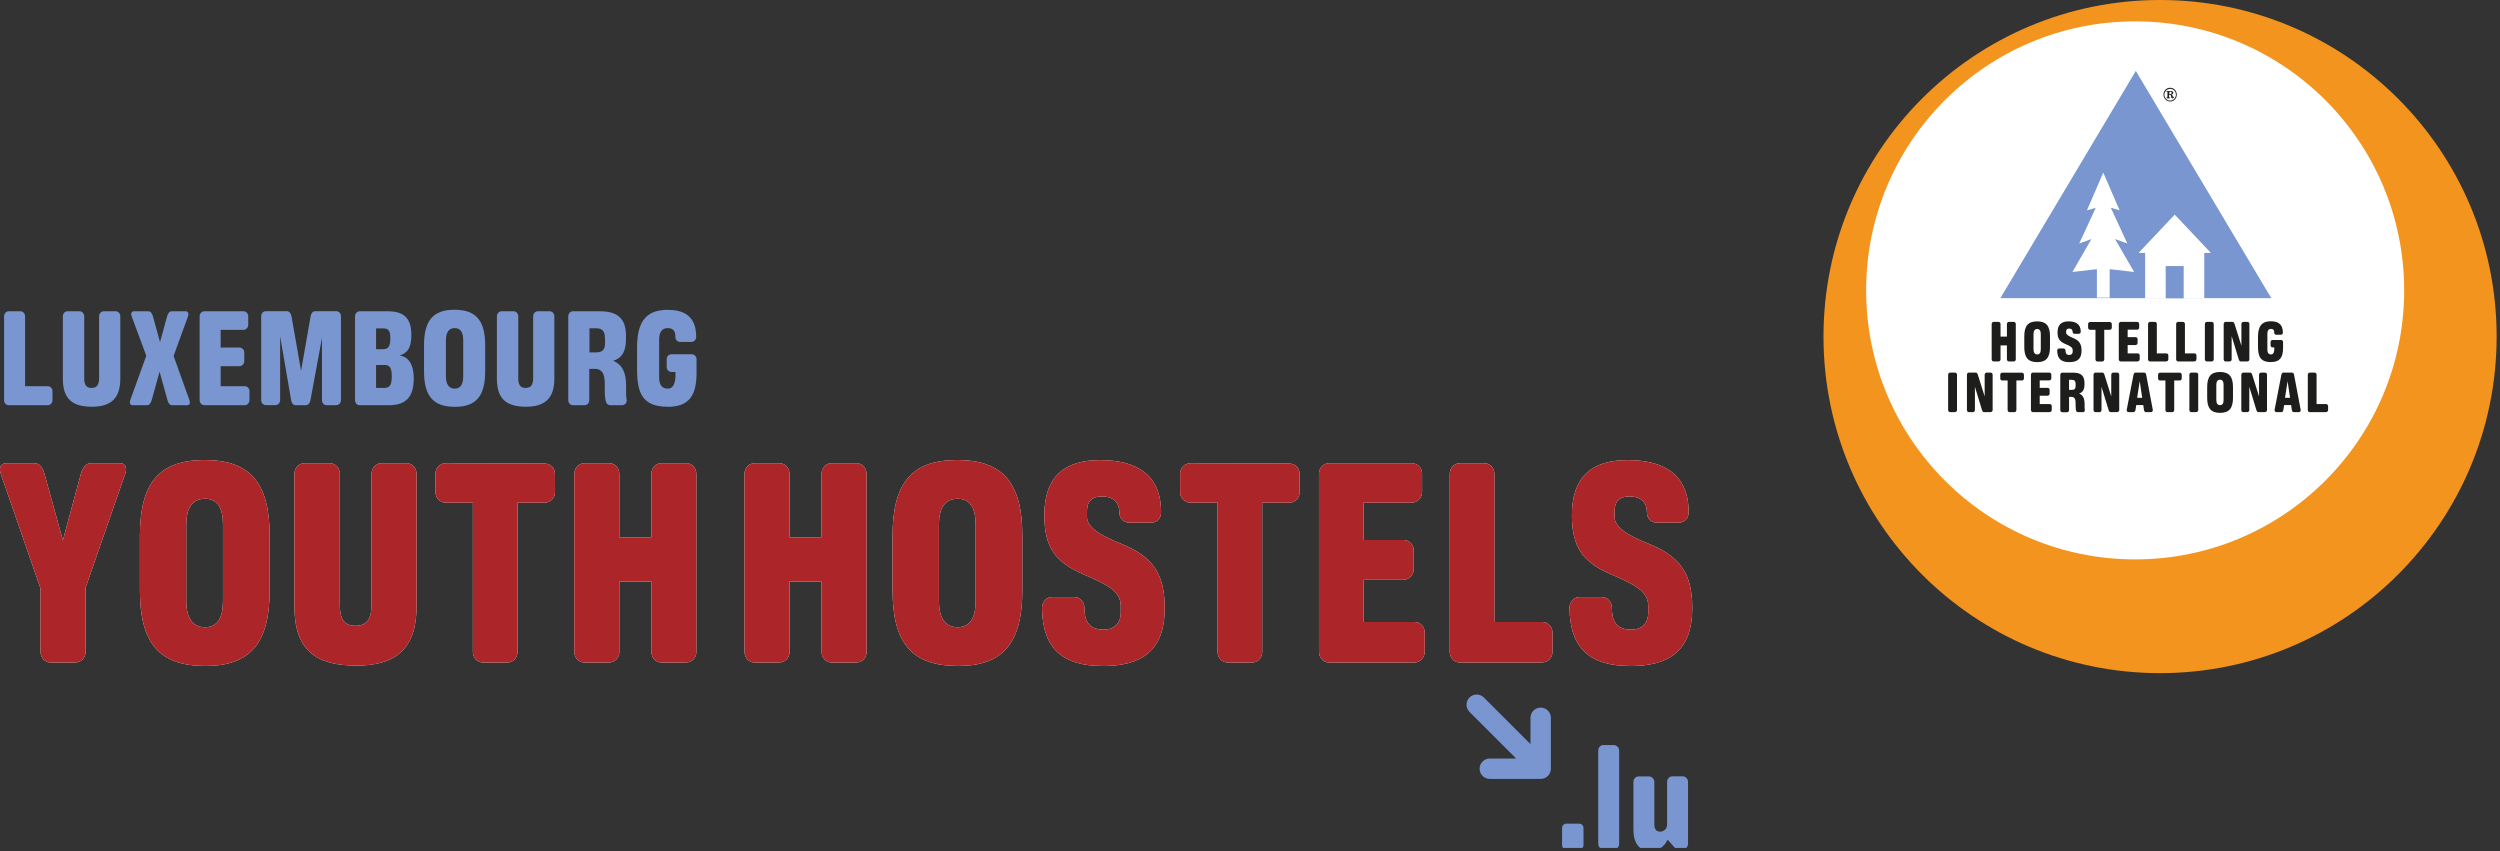 <?xml version="1.0" encoding="UTF-8"?>
<svg xmlns="http://www.w3.org/2000/svg" width="282" height="96" viewBox="0 0 282 96" fill="none">
  <rect x="0" y="0" width="282" height="96" fill="#333333" stroke="none"/>
  <g clip-path="url(#clip0_24_104)">
    <path d="M281.62 37.96C281.62 58.93 264.62 75.93 243.65 75.93C222.68 75.93 205.69 58.93 205.69 37.96C205.69 16.99 222.69 0 243.65 0C264.61 0 281.62 17 281.62 37.96Z" fill="#F3941E"></path>
    <path d="M271.19 32.75C271.19 49.51 257.61 63.1 240.84 63.1C224.07 63.1 210.5 49.51 210.5 32.75C210.5 15.99 224.08 2.41 240.84 2.41C257.6 2.41 271.19 15.99 271.19 32.75Z" fill="white"></path>
    <path d="M225.64 33.63L240.92 8L256.2 33.63H225.64Z" fill="#7996D0"></path>
    <path d="M227.15 40.77H226.6C226.47 40.77 226.38 40.66 226.38 40.53V38.96H225.66V40.54C225.66 40.67 225.56 40.77 225.43 40.77H224.88C224.75 40.77 224.66 40.66 224.66 40.53V36.55C224.66 36.42 224.76 36.31 224.88 36.31H225.44C225.57 36.31 225.66 36.42 225.66 36.55V37.97H226.38V36.55C226.38 36.42 226.48 36.31 226.6 36.31H227.16C227.29 36.31 227.38 36.42 227.38 36.55V40.54C227.38 40.67 227.28 40.77 227.15 40.77Z" fill="white"></path>
    <path d="M229.8 40.85C228.76 40.85 228.34 40.32 228.34 39.15V37.94C228.34 36.77 228.76 36.25 229.79 36.25C230.82 36.25 231.24 36.78 231.24 37.94V39.15C231.24 40.32 230.82 40.85 229.8 40.85ZM230.2 37.69C230.2 37.32 230.08 37.11 229.8 37.11C229.52 37.11 229.38 37.32 229.38 37.69V39.39C229.38 39.76 229.51 39.98 229.8 39.98C230.09 39.98 230.2 39.76 230.2 39.39V37.69Z" fill="white"></path>
    <path d="M233.4 40.85C232.54 40.85 232.06 40.49 232.05 39.55C232.05 39.42 232.15 39.31 232.27 39.31H232.77C232.9 39.31 232.99 39.42 232.99 39.55C232.99 39.82 233.07 40.04 233.42 40.04C233.66 40.04 233.8 39.9 233.8 39.65V39.5C233.8 39.17 233.49 39.02 232.96 38.8C232.33 38.53 232.09 38.2 232.09 37.48C232.09 36.61 232.55 36.25 233.34 36.25C234.13 36.25 234.71 36.55 234.71 37.42C234.71 37.56 234.61 37.65 234.49 37.65H234.01C233.88 37.65 233.79 37.56 233.79 37.42C233.79 37.22 233.68 37.06 233.4 37.06C233.18 37.06 233.06 37.16 233.06 37.39V37.51C233.06 37.73 233.32 37.91 233.79 38.1C234.49 38.38 234.8 38.74 234.8 39.55C234.8 40.53 234.27 40.85 233.41 40.85H233.4Z" fill="white"></path>
    <path d="M237.96 37.2H237.36V40.54C237.36 40.67 237.26 40.78 237.14 40.78H236.59C236.46 40.78 236.37 40.67 236.37 40.54V37.2H235.77C235.64 37.2 235.54 37.1 235.54 36.97V36.55C235.54 36.42 235.64 36.32 235.77 36.32H237.98C238.11 36.32 238.21 36.42 238.21 36.56V36.97C238.21 37.1 238.11 37.2 237.98 37.2H237.96Z" fill="white"></path>
    <path d="M241.13 40.77H239.22C239.09 40.77 239 40.66 239 40.53V36.55C239 36.42 239.1 36.31 239.22 36.31H241.07C241.2 36.31 241.3 36.41 241.3 36.54V36.95C241.3 37.08 241.2 37.19 241.07 37.19H240V38.03H240.89C241.02 38.03 241.12 38.13 241.12 38.26V38.68C241.12 38.81 241.02 38.92 240.89 38.92H240V39.86H241.13C241.26 39.86 241.36 39.96 241.36 40.09V40.52C241.36 40.65 241.26 40.76 241.13 40.76V40.77Z" fill="white"></path>
    <path d="M244.36 40.77H242.52C242.39 40.77 242.3 40.66 242.3 40.53V36.55C242.3 36.42 242.4 36.31 242.52 36.31H243.07C243.2 36.31 243.29 36.42 243.29 36.55V39.86H244.36C244.49 39.86 244.59 39.96 244.59 40.09V40.53C244.59 40.66 244.49 40.76 244.36 40.76V40.77Z" fill="white"></path>
    <path d="M247.53 40.77H245.69C245.56 40.77 245.47 40.66 245.47 40.53V36.55C245.47 36.42 245.57 36.31 245.69 36.31H246.24C246.37 36.31 246.46 36.42 246.46 36.55V39.86H247.53C247.66 39.86 247.76 39.96 247.76 40.09V40.53C247.76 40.66 247.66 40.76 247.53 40.76V40.77Z" fill="white"></path>
    <path d="M249.48 40.77H248.93C248.8 40.77 248.71 40.66 248.71 40.53V36.55C248.71 36.42 248.81 36.31 248.93 36.31H249.49C249.62 36.31 249.71 36.42 249.71 36.55V40.54C249.71 40.67 249.61 40.77 249.48 40.77Z" fill="white"></path>
    <path d="M253.51 40.77H252.76C252.63 40.77 252.57 40.65 252.53 40.53L251.73 37.91V40.54C251.73 40.67 251.63 40.77 251.5 40.77H251.05C250.92 40.77 250.83 40.66 250.83 40.53V36.55C250.83 36.42 250.93 36.31 251.05 36.31H251.83C251.96 36.31 252.02 36.43 252.06 36.55L252.83 39V36.55C252.83 36.42 252.93 36.31 253.05 36.31H253.51C253.64 36.31 253.73 36.42 253.73 36.55V40.54C253.73 40.67 253.63 40.77 253.5 40.77H253.51Z" fill="white"></path>
    <path d="M256.15 40.84C254.93 40.84 254.7 40.17 254.7 39.04V38.03C254.7 36.94 255.01 36.24 256.15 36.24C256.88 36.24 257.51 36.5 257.51 37.52C257.51 37.65 257.41 37.76 257.29 37.76H256.75C256.62 37.76 256.53 37.65 256.53 37.52C256.53 37.48 256.57 37.1 256.17 37.1C255.89 37.1 255.76 37.29 255.76 37.65V39.45C255.76 39.79 255.89 39.98 256.18 39.98C256.6 39.98 256.54 39.26 256.54 39.26V39.19H256.35C256.22 39.19 256.12 39.08 256.12 38.95V38.58C256.12 38.45 256.22 38.35 256.35 38.35H257.31C257.44 38.35 257.53 38.46 257.53 38.59V39.23C257.53 40.25 257.22 40.84 256.16 40.84H256.15Z" fill="white"></path>
    <path d="M220.52 46.49H219.97C219.84 46.49 219.75 46.38 219.75 46.25V42.27C219.75 42.14 219.85 42.03 219.97 42.03H220.53C220.66 42.03 220.75 42.14 220.75 42.27V46.25C220.75 46.38 220.65 46.48 220.52 46.48V46.49Z" fill="white"></path>
    <path d="M224.55 46.49H223.8C223.67 46.49 223.61 46.37 223.57 46.25L222.77 43.63V46.26C222.77 46.39 222.67 46.49 222.54 46.49H222.09C221.96 46.49 221.87 46.38 221.87 46.25V42.27C221.87 42.14 221.97 42.03 222.09 42.03H222.87C223 42.03 223.06 42.15 223.1 42.27L223.87 44.72V42.27C223.87 42.14 223.97 42.03 224.09 42.03H224.55C224.68 42.03 224.77 42.14 224.77 42.27V46.25C224.77 46.38 224.67 46.48 224.54 46.48L224.55 46.49Z" fill="white"></path>
    <path d="M228.05 42.92H227.45V46.25C227.45 46.38 227.35 46.49 227.23 46.49H226.68C226.55 46.49 226.46 46.38 226.46 46.25V42.92H225.86C225.73 42.92 225.63 42.82 225.63 42.69V42.27C225.63 42.14 225.73 42.04 225.86 42.04H228.07C228.2 42.04 228.3 42.14 228.3 42.28V42.69C228.3 42.82 228.2 42.92 228.07 42.92H228.05Z" fill="white"></path>
    <path d="M231.22 46.49H229.31C229.18 46.49 229.09 46.38 229.09 46.25V42.27C229.09 42.14 229.19 42.03 229.31 42.03H231.16C231.29 42.03 231.39 42.13 231.39 42.26V42.67C231.39 42.8 231.29 42.91 231.16 42.91H230.08V43.75H230.97C231.1 43.75 231.2 43.85 231.2 43.98V44.4C231.2 44.53 231.1 44.64 230.97 44.64H230.08V45.58H231.21C231.34 45.58 231.44 45.68 231.44 45.81V46.24C231.44 46.37 231.34 46.48 231.21 46.48L231.22 46.49Z" fill="white"></path>
    <path d="M234.94 46.49H234.39C234.26 46.49 234.18 46.38 234.17 46.25C234.17 46.25 234.13 46.11 234.13 45.86V45.47C234.13 44.99 233.99 44.77 233.67 44.77H233.39V46.26C233.39 46.39 233.29 46.5 233.17 46.5H232.62C232.49 46.5 232.4 46.39 232.4 46.26V42.28C232.4 42.15 232.5 42.04 232.62 42.04H233.9C234.74 42.04 235.13 42.4 235.13 43.19V43.37C235.13 43.89 234.97 44.26 234.52 44.39C234.98 44.56 235.14 45.01 235.14 45.53V45.89C235.14 46.1 235.17 46.26 235.17 46.26C235.18 46.39 235.07 46.5 234.95 46.5L234.94 46.49ZM234.13 43.32C234.13 42.99 234.01 42.84 233.71 42.84H233.39V43.98H233.69C234.01 43.98 234.13 43.86 234.13 43.52V43.32Z" fill="white"></path>
    <path d="M238.83 46.49H238.08C237.95 46.49 237.89 46.37 237.85 46.25L237.05 43.63V46.26C237.05 46.39 236.95 46.49 236.82 46.49H236.37C236.24 46.49 236.15 46.38 236.15 46.25V42.27C236.15 42.14 236.25 42.03 236.37 42.03H237.15C237.28 42.03 237.34 42.15 237.38 42.27L238.15 44.72V42.27C238.15 42.14 238.25 42.03 238.37 42.03H238.83C238.96 42.03 239.05 42.14 239.05 42.27V46.25C239.05 46.38 238.95 46.48 238.82 46.48L238.83 46.49Z" fill="white"></path>
    <path d="M242.61 46.49H242.07C241.94 46.49 241.86 46.38 241.84 46.25L241.76 45.69H240.97L240.88 46.25C240.86 46.38 240.78 46.49 240.66 46.49H240.12C239.99 46.49 239.87 46.38 239.89 46.25L240.66 42.27C240.68 42.14 240.76 42.03 240.88 42.03H241.86C241.99 42.03 242.07 42.14 242.09 42.27L242.84 46.25C242.86 46.38 242.74 46.49 242.62 46.49H242.61ZM241.36 42.99L241.07 44.87H241.64L241.36 42.99Z" fill="white"></path>
    <path d="M245.85 42.92H245.25V46.25C245.25 46.38 245.15 46.49 245.03 46.49H244.48C244.35 46.49 244.26 46.38 244.26 46.25V42.92H243.66C243.53 42.92 243.43 42.82 243.43 42.69V42.27C243.43 42.14 243.53 42.04 243.66 42.04H245.87C246 42.04 246.1 42.14 246.1 42.28V42.69C246.1 42.82 246 42.92 245.87 42.92H245.85Z" fill="white"></path>
    <path d="M247.73 46.49H247.18C247.05 46.49 246.96 46.38 246.96 46.25V42.27C246.96 42.14 247.06 42.03 247.18 42.03H247.74C247.87 42.03 247.96 42.14 247.96 42.27V46.25C247.96 46.38 247.86 46.48 247.73 46.48V46.49Z" fill="white"></path>
    <path d="M250.43 46.57C249.39 46.57 248.97 46.04 248.97 44.87V43.66C248.97 42.49 249.39 41.96 250.42 41.96C251.45 41.96 251.88 42.49 251.88 43.66V44.87C251.88 46.04 251.46 46.57 250.44 46.57H250.43ZM250.82 43.41C250.82 43.04 250.7 42.83 250.42 42.83C250.14 42.83 250 43.04 250 43.41V45.11C250 45.48 250.13 45.7 250.42 45.7C250.71 45.7 250.82 45.48 250.82 45.11V43.41Z" fill="white"></path>
    <path d="M255.5 46.49H254.75C254.62 46.49 254.56 46.37 254.52 46.25L253.72 43.63V46.26C253.72 46.39 253.62 46.49 253.49 46.49H253.04C252.91 46.49 252.82 46.38 252.82 46.25V42.27C252.82 42.14 252.92 42.03 253.04 42.03H253.82C253.95 42.03 254.01 42.15 254.05 42.27L254.82 44.72V42.27C254.82 42.14 254.92 42.03 255.04 42.03H255.5C255.63 42.03 255.72 42.14 255.72 42.27V46.25C255.72 46.38 255.62 46.48 255.49 46.48L255.5 46.49Z" fill="white"></path>
    <path d="M259.29 46.49H258.75C258.62 46.49 258.54 46.38 258.52 46.25L258.44 45.69H257.65L257.56 46.25C257.54 46.38 257.46 46.49 257.34 46.49H256.8C256.67 46.49 256.55 46.38 256.57 46.25L257.34 42.27C257.36 42.14 257.44 42.03 257.56 42.03H258.54C258.67 42.03 258.75 42.14 258.77 42.27L259.52 46.25C259.54 46.38 259.42 46.49 259.3 46.49H259.29ZM258.04 42.99L257.75 44.87H258.32L258.04 42.99Z" fill="white"></path>
    <path d="M262.38 46.49H260.54C260.41 46.49 260.32 46.38 260.32 46.25V42.27C260.32 42.14 260.42 42.03 260.54 42.03H261.09C261.22 42.03 261.31 42.14 261.31 42.27V45.58H262.38C262.51 45.58 262.61 45.68 262.61 45.81V46.25C262.61 46.38 262.51 46.48 262.38 46.48V46.49Z" fill="white"></path>
    <path d="M227.15 40.77H226.6C226.47 40.77 226.38 40.66 226.38 40.53V38.96H225.66V40.54C225.66 40.67 225.56 40.77 225.43 40.77H224.88C224.75 40.77 224.66 40.66 224.66 40.53V36.55C224.66 36.42 224.76 36.31 224.88 36.31H225.44C225.57 36.31 225.66 36.42 225.66 36.55V37.97H226.38V36.55C226.38 36.42 226.48 36.31 226.6 36.31H227.16C227.29 36.31 227.38 36.42 227.38 36.55V40.54C227.38 40.67 227.28 40.77 227.15 40.77Z" fill="#1D1D1B"></path>
    <path d="M229.8 40.85C228.76 40.85 228.34 40.32 228.34 39.15V37.94C228.34 36.77 228.76 36.25 229.79 36.25C230.82 36.25 231.24 36.78 231.24 37.94V39.15C231.24 40.32 230.82 40.85 229.8 40.85ZM230.2 37.69C230.2 37.32 230.08 37.11 229.8 37.11C229.52 37.11 229.38 37.32 229.38 37.69V39.39C229.38 39.76 229.51 39.98 229.8 39.98C230.09 39.98 230.2 39.76 230.2 39.39V37.69Z" fill="#1D1D1B"></path>
    <path d="M233.4 40.85C232.54 40.85 232.06 40.49 232.05 39.55C232.05 39.42 232.15 39.31 232.27 39.31H232.77C232.9 39.31 232.99 39.42 232.99 39.55C232.99 39.82 233.07 40.04 233.42 40.04C233.66 40.04 233.8 39.9 233.8 39.65V39.5C233.8 39.17 233.49 39.02 232.96 38.8C232.33 38.53 232.09 38.2 232.09 37.48C232.09 36.61 232.55 36.25 233.34 36.25C234.13 36.25 234.71 36.55 234.71 37.42C234.71 37.56 234.61 37.65 234.49 37.65H234.01C233.88 37.65 233.79 37.56 233.79 37.42C233.79 37.22 233.68 37.06 233.4 37.06C233.18 37.06 233.06 37.16 233.06 37.39V37.51C233.06 37.73 233.32 37.91 233.79 38.1C234.49 38.38 234.8 38.74 234.8 39.55C234.8 40.53 234.27 40.85 233.41 40.85H233.4Z" fill="#1D1D1B"></path>
    <path d="M237.96 37.2H237.36V40.54C237.36 40.67 237.26 40.78 237.14 40.78H236.59C236.46 40.78 236.37 40.67 236.37 40.54V37.2H235.77C235.64 37.2 235.54 37.1 235.54 36.97V36.55C235.54 36.42 235.64 36.32 235.77 36.32H237.98C238.11 36.32 238.21 36.42 238.21 36.56V36.97C238.21 37.1 238.11 37.2 237.98 37.2H237.96Z" fill="#1D1D1B"></path>
    <path d="M241.13 40.77H239.22C239.09 40.77 239 40.66 239 40.53V36.55C239 36.42 239.1 36.31 239.22 36.31H241.07C241.2 36.31 241.3 36.41 241.3 36.54V36.95C241.3 37.08 241.2 37.19 241.07 37.19H240V38.03H240.89C241.02 38.03 241.12 38.13 241.12 38.26V38.68C241.12 38.81 241.02 38.92 240.89 38.92H240V39.86H241.13C241.26 39.86 241.36 39.96 241.36 40.09V40.52C241.36 40.65 241.26 40.76 241.13 40.76V40.77Z" fill="#1D1D1B"></path>
    <path d="M244.36 40.77H242.52C242.39 40.77 242.3 40.66 242.3 40.53V36.55C242.3 36.42 242.4 36.31 242.52 36.31H243.07C243.2 36.31 243.29 36.42 243.29 36.55V39.86H244.36C244.49 39.86 244.59 39.96 244.59 40.09V40.53C244.59 40.66 244.49 40.76 244.36 40.76V40.77Z" fill="#1D1D1B"></path>
    <path d="M247.53 40.77H245.69C245.56 40.77 245.47 40.66 245.47 40.53V36.55C245.47 36.42 245.57 36.31 245.69 36.31H246.24C246.37 36.31 246.46 36.42 246.46 36.55V39.86H247.53C247.66 39.86 247.76 39.96 247.76 40.09V40.53C247.76 40.66 247.66 40.76 247.53 40.76V40.77Z" fill="#1D1D1B"></path>
    <path d="M249.48 40.77H248.93C248.8 40.77 248.71 40.66 248.71 40.53V36.55C248.71 36.42 248.81 36.31 248.93 36.31H249.49C249.62 36.31 249.71 36.42 249.71 36.55V40.54C249.71 40.67 249.61 40.77 249.48 40.77Z" fill="#1D1D1B"></path>
    <path d="M253.51 40.77H252.76C252.63 40.77 252.57 40.65 252.53 40.53L251.73 37.91V40.54C251.73 40.67 251.63 40.77 251.5 40.77H251.05C250.92 40.77 250.83 40.66 250.83 40.53V36.55C250.83 36.42 250.93 36.31 251.05 36.31H251.83C251.96 36.31 252.02 36.43 252.06 36.55L252.83 39V36.55C252.83 36.42 252.93 36.31 253.05 36.31H253.51C253.64 36.31 253.73 36.42 253.73 36.55V40.54C253.73 40.67 253.63 40.77 253.5 40.77H253.51Z" fill="#1D1D1B"></path>
    <path d="M256.15 40.84C254.93 40.84 254.7 40.17 254.7 39.04V38.03C254.7 36.94 255.01 36.24 256.15 36.24C256.88 36.24 257.51 36.5 257.51 37.52C257.51 37.65 257.41 37.76 257.29 37.76H256.75C256.62 37.76 256.53 37.65 256.53 37.52C256.53 37.48 256.57 37.1 256.17 37.1C255.89 37.1 255.76 37.29 255.76 37.65V39.45C255.76 39.79 255.89 39.98 256.18 39.98C256.6 39.98 256.54 39.26 256.54 39.26V39.19H256.35C256.22 39.19 256.12 39.08 256.12 38.95V38.58C256.12 38.45 256.22 38.35 256.35 38.35H257.31C257.44 38.35 257.53 38.46 257.53 38.59V39.23C257.53 40.25 257.22 40.84 256.16 40.84H256.15Z" fill="#1D1D1B"></path>
    <path d="M220.52 46.49H219.97C219.84 46.49 219.75 46.38 219.75 46.25V42.27C219.75 42.14 219.85 42.03 219.97 42.03H220.53C220.66 42.03 220.75 42.14 220.75 42.27V46.25C220.75 46.38 220.65 46.48 220.52 46.48V46.49Z" fill="#1D1D1B"></path>
    <path d="M224.55 46.49H223.8C223.67 46.49 223.61 46.37 223.57 46.25L222.77 43.63V46.26C222.77 46.39 222.67 46.49 222.54 46.49H222.09C221.96 46.49 221.87 46.38 221.87 46.25V42.27C221.87 42.14 221.97 42.03 222.09 42.03H222.87C223 42.03 223.06 42.15 223.1 42.27L223.87 44.72V42.27C223.87 42.14 223.97 42.03 224.09 42.03H224.55C224.68 42.03 224.77 42.14 224.77 42.27V46.25C224.77 46.38 224.67 46.48 224.54 46.48L224.55 46.49Z" fill="#1D1D1B"></path>
    <path d="M228.05 42.92H227.45V46.25C227.45 46.38 227.35 46.49 227.23 46.49H226.68C226.55 46.49 226.46 46.38 226.46 46.25V42.92H225.86C225.73 42.92 225.63 42.82 225.63 42.69V42.27C225.63 42.14 225.73 42.04 225.86 42.04H228.07C228.2 42.04 228.3 42.14 228.3 42.28V42.69C228.3 42.82 228.2 42.92 228.07 42.92H228.05Z" fill="#1D1D1B"></path>
    <path d="M231.22 46.49H229.31C229.18 46.49 229.09 46.38 229.09 46.25V42.27C229.09 42.14 229.19 42.03 229.31 42.03H231.16C231.29 42.03 231.39 42.13 231.39 42.26V42.67C231.39 42.8 231.29 42.91 231.16 42.91H230.08V43.75H230.97C231.1 43.75 231.2 43.85 231.2 43.98V44.4C231.2 44.53 231.1 44.64 230.97 44.64H230.08V45.58H231.21C231.34 45.58 231.44 45.68 231.44 45.81V46.24C231.44 46.37 231.34 46.48 231.21 46.48L231.22 46.49Z" fill="#1D1D1B"></path>
    <path d="M234.94 46.49H234.39C234.26 46.49 234.18 46.38 234.17 46.25C234.17 46.25 234.13 46.11 234.13 45.86V45.47C234.13 44.99 233.99 44.77 233.67 44.77H233.39V46.26C233.39 46.39 233.29 46.5 233.17 46.5H232.62C232.49 46.5 232.4 46.39 232.4 46.26V42.28C232.4 42.15 232.5 42.04 232.62 42.04H233.9C234.74 42.04 235.13 42.4 235.13 43.19V43.37C235.13 43.89 234.97 44.26 234.52 44.39C234.98 44.56 235.14 45.01 235.14 45.53V45.89C235.14 46.1 235.17 46.26 235.17 46.26C235.18 46.39 235.07 46.5 234.95 46.5L234.94 46.49ZM234.13 43.32C234.13 42.99 234.01 42.84 233.71 42.84H233.39V43.98H233.69C234.01 43.98 234.13 43.86 234.13 43.52V43.32Z" fill="#1D1D1B"></path>
    <path d="M238.83 46.49H238.08C237.95 46.49 237.89 46.37 237.85 46.25L237.05 43.63V46.26C237.05 46.39 236.95 46.49 236.82 46.49H236.37C236.24 46.49 236.15 46.38 236.15 46.25V42.27C236.15 42.14 236.25 42.03 236.37 42.03H237.15C237.28 42.03 237.34 42.15 237.38 42.27L238.15 44.72V42.27C238.15 42.14 238.25 42.03 238.37 42.03H238.83C238.96 42.03 239.05 42.14 239.05 42.27V46.25C239.05 46.38 238.95 46.48 238.82 46.48L238.83 46.49Z" fill="#1D1D1B"></path>
    <path d="M242.61 46.49H242.07C241.94 46.49 241.86 46.38 241.84 46.25L241.76 45.69H240.97L240.88 46.25C240.86 46.38 240.78 46.49 240.66 46.49H240.12C239.99 46.49 239.87 46.38 239.89 46.25L240.66 42.27C240.68 42.14 240.76 42.03 240.88 42.03H241.86C241.99 42.03 242.07 42.14 242.09 42.27L242.84 46.25C242.86 46.38 242.74 46.49 242.62 46.49H242.61ZM241.36 42.99L241.07 44.87H241.64L241.36 42.99Z" fill="#1D1D1B"></path>
    <path d="M245.85 42.92H245.25V46.25C245.25 46.38 245.15 46.49 245.03 46.49H244.48C244.35 46.49 244.26 46.38 244.26 46.25V42.92H243.66C243.53 42.92 243.43 42.82 243.43 42.69V42.27C243.43 42.14 243.53 42.04 243.66 42.04H245.87C246 42.04 246.1 42.14 246.1 42.28V42.69C246.1 42.82 246 42.92 245.87 42.92H245.85Z" fill="#1D1D1B"></path>
    <path d="M247.73 46.49H247.18C247.05 46.49 246.96 46.38 246.96 46.25V42.27C246.96 42.14 247.06 42.03 247.18 42.03H247.74C247.87 42.03 247.96 42.14 247.96 42.27V46.25C247.96 46.38 247.86 46.48 247.73 46.48V46.49Z" fill="#1D1D1B"></path>
    <path d="M250.43 46.57C249.39 46.57 248.97 46.04 248.97 44.87V43.66C248.97 42.49 249.39 41.96 250.42 41.96C251.45 41.96 251.88 42.49 251.88 43.66V44.87C251.88 46.04 251.46 46.57 250.44 46.57H250.43ZM250.82 43.41C250.82 43.04 250.7 42.83 250.42 42.83C250.14 42.83 250 43.04 250 43.41V45.11C250 45.48 250.13 45.7 250.42 45.7C250.71 45.7 250.82 45.48 250.82 45.11V43.41Z" fill="#1D1D1B"></path>
    <path d="M255.5 46.49H254.75C254.62 46.49 254.56 46.37 254.52 46.25L253.72 43.63V46.26C253.72 46.39 253.62 46.49 253.49 46.49H253.04C252.91 46.49 252.82 46.38 252.82 46.25V42.27C252.82 42.14 252.92 42.03 253.04 42.03H253.82C253.95 42.03 254.01 42.15 254.05 42.27L254.82 44.72V42.27C254.82 42.14 254.92 42.03 255.04 42.03H255.5C255.63 42.03 255.72 42.14 255.72 42.27V46.25C255.72 46.38 255.62 46.48 255.49 46.48L255.5 46.49Z" fill="#1D1D1B"></path>
    <path d="M259.29 46.49H258.75C258.62 46.49 258.54 46.38 258.52 46.25L258.44 45.69H257.65L257.56 46.25C257.54 46.38 257.46 46.49 257.34 46.49H256.8C256.67 46.49 256.55 46.38 256.57 46.25L257.34 42.27C257.36 42.14 257.44 42.03 257.56 42.03H258.54C258.67 42.03 258.75 42.14 258.77 42.27L259.52 46.25C259.54 46.38 259.42 46.49 259.3 46.49H259.29ZM258.04 42.99L257.75 44.87H258.32L258.04 42.99Z" fill="#1D1D1B"></path>
    <path d="M262.38 46.49H260.54C260.41 46.49 260.32 46.38 260.32 46.25V42.27C260.32 42.14 260.42 42.03 260.54 42.03H261.09C261.22 42.03 261.31 42.14 261.31 42.27V45.58H262.38C262.51 45.58 262.61 45.68 262.61 45.81V46.25C262.61 46.38 262.51 46.48 262.38 46.48V46.49Z" fill="#1D1D1B"></path>
    <path d="M249.39 28.53L245.31 24.21L241.23 28.53H241.97V33.65H248.64V28.53H249.39Z" fill="white"></path>
    <path d="M246.32 30.01H244.29V33.65H246.32V30.01Z" fill="#7996D0"></path>
    <path d="M240.73 30.68L238.58 26.97L239.96 27.46L238.1 23.43L239.09 23.72L237.25 19.47L235.41 23.72L236.4 23.44L234.54 27.46L235.91 26.97L233.77 30.68L236.53 30.36V33.58H237.97V30.36L240.73 30.68Z" fill="white"></path>
    <path d="M245.31 10.12C245.46 10.27 245.54 10.46 245.54 10.68C245.54 10.9 245.46 11.08 245.32 11.23C245.17 11.38 245 11.45 244.8 11.45C244.6 11.45 244.41 11.37 244.26 11.22C244.11 11.07 244.04 10.89 244.04 10.67C244.04 10.45 244.12 10.27 244.26 10.12C244.41 9.97 244.58 9.9 244.79 9.9C245 9.9 245.16 9.97 245.31 10.11V10.12ZM244.34 11.16C244.47 11.29 244.62 11.35 244.79 11.35C244.96 11.35 245.11 11.29 245.24 11.16C245.37 11.03 245.44 10.87 245.44 10.68C245.44 10.49 245.38 10.34 245.25 10.21C245.12 10.08 244.97 10.02 244.79 10.02C244.61 10.02 244.46 10.09 244.33 10.22C244.21 10.35 244.14 10.51 244.14 10.68C244.14 10.85 244.2 11.03 244.33 11.15L244.34 11.16ZM245.05 10.64C245.05 10.64 244.96 10.67 244.91 10.68C245.01 10.68 245.08 10.76 245.1 10.92C245.11 10.96 245.13 10.98 245.14 10.98C245.15 10.98 245.16 10.98 245.17 10.96C245.17 10.95 245.17 10.92 245.18 10.89H245.24C245.24 10.95 245.22 10.99 245.19 11.04C245.16 11.08 245.12 11.1 245.06 11.1C245.01 11.1 244.97 11.08 244.95 11.05C244.93 11.03 244.92 11 244.91 10.97C244.91 10.94 244.91 10.92 244.9 10.9C244.9 10.88 244.9 10.87 244.9 10.86C244.89 10.79 244.86 10.74 244.81 10.72C244.78 10.71 244.74 10.7 244.67 10.71V10.86C244.67 10.92 244.67 10.96 244.69 10.98C244.7 11 244.73 11.01 244.78 11.01V11.09H244.38V11.01C244.43 11.01 244.47 11 244.48 10.97C244.48 10.94 244.49 10.87 244.49 10.74V10.6C244.49 10.54 244.49 10.5 244.49 10.46C244.49 10.42 244.49 10.39 244.47 10.37C244.46 10.35 244.43 10.35 244.38 10.35V10.27C244.44 10.27 244.54 10.27 244.66 10.27C244.79 10.27 244.86 10.27 244.88 10.27C244.94 10.27 244.99 10.29 245.03 10.3C245.11 10.34 245.15 10.39 245.15 10.47C245.15 10.54 245.11 10.6 245.04 10.63L245.05 10.64ZM244.88 10.61C244.94 10.59 244.97 10.55 244.97 10.48C244.97 10.43 244.95 10.39 244.9 10.37C244.87 10.35 244.83 10.35 244.79 10.35C244.74 10.35 244.71 10.36 244.71 10.39C244.71 10.42 244.7 10.5 244.7 10.63C244.8 10.63 244.86 10.63 244.9 10.61H244.88Z" fill="#1D1D1B"></path>
    <path d="M9.65 66.34V73.56C9.65 74.22 9.12 74.73 8.48 74.73H5.7C5.06 74.73 4.57 74.18 4.57 73.52V66.38L0.09 53.46C-0.14 52.84 0.05 52.25 0.69 52.25H3.89C4.53 52.25 4.83 52.84 5.02 53.46L7.09 60.95L9.12 53.46C9.31 52.84 9.61 52.25 10.25 52.25H13.56C14.2 52.25 14.35 52.84 14.12 53.46L9.64 66.34H9.65Z" fill="white"></path>
    <path d="M23.16 75.12C17.89 75.12 15.78 72.47 15.78 66.57V60.44C15.78 54.55 17.89 51.89 23.08 51.89C28.27 51.89 30.42 54.54 30.42 60.44V66.57C30.42 72.46 28.31 75.12 23.16 75.12ZM25.15 59.19C25.15 57.32 24.55 56.26 23.12 56.26C21.69 56.26 21.01 57.31 21.01 59.19V67.78C21.01 69.65 21.69 70.75 23.12 70.75C24.55 70.75 25.15 69.66 25.15 67.78V59.19Z" fill="white"></path>
    <path d="M40.21 75.08C35.66 75.08 33.21 73.36 33.21 68.41V53.46C33.21 52.8 33.7 52.25 34.34 52.25H37.2C37.84 52.25 38.33 52.8 38.33 53.46V68.21C38.33 69.54 38.63 70.59 40.1 70.59C41.64 70.59 41.91 69.46 41.91 68.09V53.46C41.91 52.8 42.4 52.25 43.04 52.25H45.86C46.5 52.25 46.99 52.8 46.99 53.46V68.41C46.99 73.13 44.66 75.08 40.22 75.08H40.21Z" fill="white"></path>
    <path d="M61.43 56.7H58.38V73.52C58.38 74.18 57.89 74.73 57.25 74.73H54.47C53.83 74.73 53.34 74.18 53.34 73.52V56.7H50.29C49.65 56.7 49.12 56.19 49.12 55.53V53.42C49.12 52.76 49.65 52.25 50.29 52.25L61.43 52.29C62.07 52.29 62.6 52.76 62.6 53.46V55.53C62.6 56.19 62.07 56.7 61.43 56.7Z" fill="white"></path>
    <path d="M77.38 74.73H74.6C73.96 74.73 73.47 74.18 73.47 73.52V65.6H69.86V73.56C69.86 74.22 69.33 74.73 68.69 74.73H65.91C65.27 74.73 64.78 74.18 64.78 73.52V53.46C64.78 52.8 65.27 52.25 65.91 52.25H68.73C69.37 52.25 69.86 52.8 69.86 53.46V60.6H73.47V53.46C73.47 52.8 73.96 52.25 74.6 52.25H77.42C78.06 52.25 78.55 52.8 78.55 53.46V73.56C78.55 74.22 78.02 74.73 77.38 74.73Z" fill="white"></path>
    <path d="M96.58 74.73H93.8C93.16 74.73 92.67 74.18 92.67 73.52V65.6H89.06V73.56C89.06 74.22 88.53 74.73 87.89 74.73H85.11C84.47 74.73 83.98 74.18 83.98 73.52V53.46C83.98 52.8 84.47 52.25 85.11 52.25H87.93C88.57 52.25 89.06 52.8 89.06 53.46V60.6H92.67V53.46C92.67 52.8 93.16 52.25 93.8 52.25H96.62C97.26 52.25 97.75 52.8 97.75 53.46V73.56C97.75 74.22 97.22 74.73 96.58 74.73Z" fill="white"></path>
    <path d="M108.06 75.12C102.79 75.12 100.68 72.47 100.68 66.57V60.44C100.68 54.55 102.79 51.89 107.98 51.89C113.17 51.89 115.32 54.54 115.32 60.44V66.57C115.32 72.46 113.21 75.12 108.06 75.12ZM110.05 59.19C110.05 57.32 109.45 56.26 108.02 56.26C106.59 56.26 105.91 57.31 105.91 59.19V67.78C105.91 69.65 106.59 70.75 108.02 70.75C109.45 70.75 110.05 69.66 110.05 67.78V59.19Z" fill="white"></path>
    <path d="M124.35 75.12C120.02 75.12 117.58 73.29 117.54 68.56C117.54 67.9 118.03 67.35 118.67 67.35H121.19C121.83 67.35 122.32 67.9 122.32 68.56C122.32 69.93 122.73 71.02 124.5 71.02C125.7 71.02 126.42 70.32 126.42 69.07V68.33C126.42 66.69 124.84 65.91 122.2 64.78C119.04 63.41 117.8 61.74 117.8 58.11C117.8 53.74 120.1 51.9 124.08 51.9C128.06 51.9 130.97 53.42 130.97 57.79C130.97 58.49 130.48 58.96 129.84 58.96H127.39C126.75 58.96 126.26 58.49 126.26 57.79C126.26 56.78 125.7 56 124.3 56C123.21 56 122.61 56.51 122.61 57.68V58.3C122.61 59.39 123.93 60.33 126.3 61.27C129.84 62.68 131.38 64.51 131.38 68.57C131.38 73.49 128.71 75.13 124.34 75.13L124.35 75.12Z" fill="white"></path>
    <path d="M145.43 56.7H142.38V73.52C142.38 74.18 141.89 74.73 141.25 74.73H138.47C137.83 74.73 137.34 74.18 137.34 73.52V56.7H134.29C133.65 56.7 133.12 56.19 133.12 55.53V53.42C133.12 52.76 133.65 52.25 134.29 52.25L145.43 52.29C146.07 52.29 146.6 52.76 146.6 53.46V55.53C146.6 56.19 146.07 56.7 145.43 56.7Z" fill="white"></path>
    <path d="M159.54 74.73H149.91C149.27 74.73 148.78 74.18 148.78 73.52V53.46C148.78 52.8 149.27 52.25 149.91 52.25H159.24C159.88 52.25 160.41 52.76 160.41 53.42V55.49C160.41 56.15 159.88 56.7 159.24 56.7H153.82V60.91H158.3C158.94 60.91 159.47 61.42 159.47 62.08V64.19C159.47 64.85 158.94 65.4 158.3 65.4H153.82V70.16H159.54C160.18 70.16 160.71 70.67 160.71 71.33V73.52C160.71 74.18 160.18 74.73 159.54 74.73Z" fill="white"></path>
    <path d="M173.95 74.73H164.66C164.02 74.73 163.53 74.18 163.53 73.52V53.46C163.53 52.8 164.02 52.25 164.66 52.25H167.44C168.08 52.25 168.57 52.8 168.57 53.46V70.16H173.95C174.59 70.16 175.12 70.67 175.12 71.33V73.55C175.12 74.21 174.59 74.72 173.95 74.72V74.73Z" fill="white"></path>
    <path d="M183.85 75.12C179.52 75.12 177.08 73.29 177.04 68.56C177.04 67.9 177.53 67.35 178.17 67.35H180.69C181.33 67.35 181.82 67.9 181.82 68.56C181.82 69.93 182.23 71.02 184 71.02C185.2 71.02 185.92 70.32 185.92 69.07V68.33C185.92 66.69 184.34 65.91 181.71 64.78C178.55 63.41 177.31 61.74 177.31 58.11C177.31 53.74 179.61 51.9 183.59 51.9C187.57 51.9 190.48 53.42 190.48 57.79C190.48 58.49 189.99 58.96 189.35 58.96H186.9C186.26 58.96 185.77 58.49 185.77 57.79C185.77 56.78 185.21 56 183.81 56C182.72 56 182.12 56.51 182.12 57.68V58.3C182.12 59.39 183.44 60.33 185.81 61.27C189.35 62.68 190.89 64.51 190.89 68.57C190.89 73.49 188.22 75.13 183.85 75.13V75.12Z" fill="white"></path>
    <path d="M9.65 66.34V73.56C9.65 74.22 9.12 74.73 8.48 74.73H5.7C5.06 74.73 4.57 74.18 4.57 73.52V66.38L0.09 53.46C-0.14 52.84 0.05 52.25 0.69 52.25H3.89C4.53 52.25 4.83 52.84 5.02 53.46L7.09 60.95L9.12 53.46C9.31 52.84 9.61 52.25 10.25 52.25H13.56C14.2 52.25 14.35 52.84 14.12 53.46L9.64 66.34H9.65Z" fill="#AC2528"></path>
    <path d="M23.16 75.12C17.89 75.12 15.78 72.47 15.78 66.57V60.44C15.78 54.55 17.89 51.89 23.08 51.89C28.27 51.89 30.42 54.54 30.42 60.44V66.57C30.42 72.46 28.31 75.12 23.16 75.12ZM25.15 59.19C25.15 57.32 24.55 56.26 23.12 56.26C21.69 56.26 21.01 57.31 21.01 59.19V67.78C21.01 69.65 21.69 70.75 23.12 70.75C24.55 70.75 25.15 69.66 25.15 67.78V59.19Z" fill="#AC2528"></path>
    <path d="M40.21 75.08C35.66 75.08 33.21 73.36 33.21 68.41V53.46C33.21 52.8 33.7 52.25 34.34 52.25H37.2C37.84 52.25 38.33 52.8 38.33 53.46V68.21C38.33 69.54 38.63 70.59 40.1 70.59C41.64 70.59 41.91 69.46 41.91 68.09V53.46C41.91 52.8 42.4 52.25 43.04 52.25H45.86C46.5 52.25 46.99 52.8 46.99 53.46V68.41C46.99 73.13 44.66 75.08 40.22 75.08H40.21Z" fill="#AC2528"></path>
    <path d="M61.43 56.7H58.38V73.52C58.38 74.18 57.89 74.73 57.25 74.73H54.47C53.83 74.73 53.34 74.18 53.34 73.52V56.7H50.29C49.65 56.7 49.12 56.19 49.12 55.53V53.42C49.12 52.76 49.65 52.25 50.29 52.25L61.43 52.29C62.07 52.29 62.6 52.76 62.6 53.46V55.53C62.6 56.19 62.07 56.7 61.43 56.7Z" fill="#AC2528"></path>
    <path d="M77.38 74.73H74.6C73.96 74.73 73.47 74.18 73.47 73.52V65.6H69.86V73.56C69.86 74.22 69.33 74.73 68.69 74.73H65.91C65.27 74.73 64.78 74.18 64.78 73.52V53.46C64.78 52.8 65.27 52.25 65.91 52.25H68.73C69.37 52.25 69.86 52.8 69.86 53.46V60.6H73.47V53.46C73.47 52.8 73.96 52.25 74.6 52.25H77.42C78.06 52.25 78.55 52.8 78.55 53.46V73.56C78.55 74.22 78.02 74.73 77.38 74.73Z" fill="#AC2528"></path>
    <path d="M96.58 74.73H93.8C93.16 74.73 92.67 74.18 92.67 73.52V65.6H89.06V73.56C89.06 74.22 88.53 74.73 87.89 74.73H85.11C84.47 74.73 83.98 74.18 83.98 73.52V53.46C83.98 52.8 84.47 52.25 85.11 52.25H87.93C88.57 52.25 89.06 52.8 89.06 53.46V60.6H92.67V53.46C92.67 52.8 93.16 52.25 93.8 52.25H96.62C97.26 52.25 97.75 52.8 97.75 53.46V73.56C97.75 74.22 97.22 74.73 96.58 74.73Z" fill="#AC2528"></path>
    <path d="M108.06 75.12C102.79 75.12 100.68 72.47 100.68 66.57V60.44C100.68 54.55 102.79 51.89 107.98 51.89C113.17 51.89 115.32 54.54 115.32 60.44V66.57C115.32 72.46 113.21 75.12 108.06 75.12ZM110.05 59.19C110.05 57.32 109.45 56.26 108.02 56.26C106.59 56.26 105.91 57.31 105.91 59.19V67.78C105.91 69.65 106.59 70.75 108.02 70.75C109.45 70.75 110.05 69.66 110.05 67.78V59.19Z" fill="#AC2528"></path>
    <path d="M124.35 75.12C120.02 75.12 117.58 73.29 117.54 68.56C117.54 67.9 118.03 67.35 118.67 67.35H121.19C121.83 67.35 122.32 67.9 122.32 68.56C122.32 69.93 122.73 71.02 124.5 71.02C125.7 71.02 126.42 70.32 126.42 69.07V68.33C126.42 66.69 124.84 65.91 122.2 64.78C119.04 63.41 117.8 61.74 117.8 58.11C117.8 53.74 120.1 51.9 124.08 51.9C128.06 51.9 130.97 53.42 130.97 57.79C130.97 58.49 130.48 58.96 129.84 58.96H127.39C126.75 58.96 126.26 58.49 126.26 57.79C126.26 56.78 125.7 56 124.3 56C123.21 56 122.61 56.51 122.61 57.68V58.3C122.61 59.39 123.93 60.33 126.3 61.27C129.84 62.68 131.38 64.51 131.38 68.57C131.38 73.49 128.71 75.13 124.34 75.13L124.35 75.12Z" fill="#AC2528"></path>
    <path d="M145.43 56.7H142.38V73.52C142.38 74.18 141.89 74.73 141.25 74.73H138.47C137.83 74.73 137.34 74.18 137.34 73.52V56.7H134.29C133.65 56.7 133.12 56.19 133.12 55.53V53.42C133.12 52.76 133.65 52.25 134.29 52.25L145.43 52.29C146.07 52.29 146.6 52.76 146.6 53.46V55.53C146.6 56.19 146.07 56.7 145.43 56.7Z" fill="#AC2528"></path>
    <path d="M159.54 74.73H149.91C149.27 74.73 148.78 74.18 148.78 73.52V53.46C148.78 52.8 149.27 52.25 149.91 52.25H159.24C159.88 52.25 160.41 52.76 160.41 53.42V55.49C160.41 56.15 159.88 56.7 159.24 56.7H153.82V60.91H158.3C158.94 60.91 159.47 61.42 159.47 62.08V64.19C159.47 64.85 158.94 65.4 158.3 65.4H153.82V70.16H159.54C160.18 70.16 160.71 70.67 160.71 71.33V73.52C160.71 74.18 160.18 74.73 159.54 74.73Z" fill="#AC2528"></path>
    <path d="M173.95 74.73H164.66C164.02 74.73 163.53 74.18 163.53 73.52V53.46C163.53 52.8 164.02 52.25 164.66 52.25H167.44C168.08 52.25 168.57 52.8 168.57 53.46V70.16H173.95C174.59 70.16 175.12 70.67 175.12 71.33V73.55C175.12 74.21 174.59 74.72 173.95 74.72V74.73Z" fill="#AC2528"></path>
    <path d="M183.85 75.12C179.52 75.12 177.08 73.29 177.04 68.56C177.04 67.9 177.53 67.35 178.17 67.35H180.69C181.33 67.35 181.82 67.9 181.82 68.56C181.82 69.93 182.23 71.02 184 71.02C185.2 71.02 185.92 70.32 185.92 69.07V68.33C185.92 66.69 184.34 65.91 181.71 64.78C178.55 63.41 177.31 61.74 177.31 58.11C177.31 53.74 179.61 51.9 183.59 51.9C187.57 51.9 190.48 53.42 190.48 57.79C190.48 58.49 189.99 58.96 189.35 58.96H186.9C186.26 58.96 185.77 58.49 185.77 57.79C185.77 56.78 185.21 56 183.81 56C182.72 56 182.12 56.51 182.12 57.68V58.3C182.12 59.39 183.44 60.33 185.81 61.27C189.35 62.68 190.89 64.51 190.89 68.57C190.89 73.49 188.22 75.13 183.85 75.13V75.12Z" fill="#AC2528"></path>
    <path d="M5.37 45.71H0.99C0.69 45.71 0.46 45.45 0.46 45.14V35.68C0.46 35.37 0.69 35.11 0.99 35.11H2.3C2.6 35.11 2.83 35.37 2.83 35.68V43.56H5.37C5.67 43.56 5.92 43.8 5.92 44.11V45.16C5.92 45.47 5.67 45.71 5.37 45.71Z" fill="#7996D0"></path>
    <path d="M10.39 45.88C8.24 45.88 7.09 45.07 7.09 42.73V35.68C7.09 35.37 7.32 35.11 7.62 35.11H8.97C9.27 35.11 9.5 35.37 9.5 35.68V42.64C9.5 43.27 9.64 43.76 10.33 43.76C11.06 43.76 11.18 43.23 11.18 42.58V35.68C11.18 35.37 11.41 35.11 11.71 35.11H13.04C13.34 35.11 13.57 35.37 13.57 35.68V42.73C13.57 44.96 12.47 45.88 10.38 45.88H10.39Z" fill="#7996D0"></path>
    <path d="M21.09 45.71H19.42C19.12 45.71 18.98 45.43 18.89 45.14L18 41.92L17.11 45.14C17.02 45.43 16.88 45.71 16.58 45.71H14.97C14.67 45.71 14.58 45.43 14.69 45.14L16.5 40.13L14.85 35.68C14.74 35.39 14.81 35.11 15.12 35.11H16.72C17.02 35.11 17.16 35.39 17.25 35.68L18.05 38.59L18.85 35.68C18.94 35.39 19.08 35.11 19.38 35.11H20.94C21.24 35.11 21.31 35.39 21.21 35.68L19.58 40.15L21.37 45.14C21.48 45.43 21.41 45.71 21.1 45.71H21.09Z" fill="#7996D0"></path>
    <path d="M27.59 45.71H23.05C22.75 45.71 22.52 45.45 22.52 45.14V35.68C22.52 35.37 22.75 35.11 23.05 35.11H27.45C27.75 35.11 28 35.35 28 35.66V36.64C28 36.95 27.75 37.21 27.45 37.21H24.89V39.2H27C27.3 39.2 27.55 39.44 27.55 39.75V40.74C27.55 41.05 27.3 41.31 27 41.31H24.89V43.56H27.59C27.89 43.56 28.14 43.8 28.14 44.11V45.14C28.14 45.45 27.89 45.71 27.59 45.71Z" fill="#7996D0"></path>
    <path d="M37.91 45.71H36.85C36.55 45.71 36.32 45.45 36.32 45.14V38.11L35.02 45.14C34.97 45.45 34.77 45.71 34.47 45.71H33.35C33.05 45.71 32.89 45.45 32.84 45.14L31.6 37.94V45.15C31.6 45.46 31.35 45.7 31.05 45.7H29.99C29.69 45.7 29.46 45.44 29.46 45.13V35.67C29.46 35.36 29.69 35.1 29.99 35.1H32.33C32.63 35.1 32.83 35.36 32.88 35.67L33.96 41.83L35.04 35.67C35.09 35.36 35.27 35.1 35.57 35.1H37.93C38.23 35.1 38.46 35.36 38.46 35.67V45.15C38.46 45.46 38.21 45.7 37.91 45.7V45.71Z" fill="#7996D0"></path>
    <path d="M43.84 45.71H40.58C40.28 45.71 40.05 45.45 40.05 45.14V35.68C40.05 35.37 40.28 35.11 40.58 35.11H43.72C45.58 35.11 46.4 35.9 46.4 37.78C46.4 39.07 46.08 39.8 45.07 40.1C46.12 40.23 46.67 41.19 46.67 42.66C46.67 44.76 45.82 45.71 43.85 45.71H43.84ZM43.22 37.04H42.42V39.39H43.18C43.85 39.39 44.03 39.02 44.03 38.16C44.03 37.35 43.85 37.04 43.21 37.04H43.22ZM43.34 41.17H42.42V43.76H43.36C44 43.76 44.19 43.36 44.19 42.45C44.19 41.54 44.01 41.16 43.34 41.16V41.17Z" fill="#7996D0"></path>
    <path d="M51.31 45.89C48.83 45.89 47.83 44.64 47.83 41.86V38.97C47.83 36.19 48.82 34.94 51.27 34.94C53.72 34.94 54.73 36.19 54.73 38.97V41.86C54.73 44.64 53.74 45.89 51.31 45.89ZM52.25 38.39C52.25 37.51 51.97 37.01 51.29 37.01C50.61 37.01 50.3 37.51 50.3 38.39V42.44C50.3 43.32 50.62 43.84 51.29 43.84C51.96 43.84 52.25 43.32 52.25 42.44V38.39Z" fill="#7996D0"></path>
    <path d="M59.35 45.88C57.2 45.88 56.05 45.07 56.05 42.73V35.68C56.05 35.37 56.28 35.11 56.58 35.11H57.93C58.23 35.11 58.46 35.37 58.46 35.68V42.64C58.46 43.27 58.6 43.76 59.29 43.76C60.02 43.76 60.14 43.23 60.14 42.58V35.68C60.14 35.37 60.37 35.11 60.67 35.11H62C62.3 35.11 62.53 35.37 62.53 35.68V42.73C62.53 44.96 61.43 45.88 59.34 45.88H59.35Z" fill="#7996D0"></path>
    <path d="M70.15 45.71H68.84C68.54 45.71 68.34 45.45 68.31 45.14C68.31 45.14 68.22 44.81 68.22 44.2V43.28C68.22 42.14 67.88 41.61 67.14 41.61H66.47V45.14C66.47 45.45 66.24 45.71 65.94 45.71H64.63C64.33 45.71 64.1 45.45 64.1 45.14V35.68C64.1 35.37 64.33 35.11 64.63 35.11H67.68C69.68 35.11 70.61 35.96 70.61 37.85V38.27C70.61 39.5 70.24 40.39 69.15 40.7C70.25 41.11 70.62 42.17 70.62 43.41V44.26C70.62 44.76 70.69 45.14 70.69 45.14C70.73 45.45 70.46 45.71 70.16 45.71H70.15ZM68.24 38.17C68.24 37.4 67.96 37.03 67.25 37.03H66.49V39.75H67.2C67.96 39.75 68.25 39.47 68.25 38.65V38.17H68.24Z" fill="#7996D0"></path>
    <path d="M75.32 45.88C72.43 45.88 71.86 44.3 71.86 41.61V39.22C71.86 36.63 72.61 34.95 75.3 34.95C77.04 34.95 78.53 35.56 78.53 38C78.53 38.31 78.3 38.57 78 38.57H76.71C76.41 38.57 76.18 38.31 76.18 38C76.18 37.91 76.27 37.01 75.33 37.01C74.66 37.01 74.35 37.47 74.35 38.32V42.59C74.35 43.4 74.67 43.84 75.34 43.84C76.33 43.84 76.19 42.13 76.19 42.13V41.96H75.75C75.43 41.96 75.2 41.7 75.2 41.39V40.51C75.2 40.2 75.43 39.96 75.75 39.96H78.04C78.34 39.96 78.57 40.22 78.57 40.53V42.06C78.57 44.49 77.82 45.89 75.32 45.89V45.88Z" fill="#7996D0"></path>
    <path d="M178.15 95.81H176.65C176.39 95.81 176.2 95.59 176.2 95.3V93.42C176.2 93.13 176.4 92.91 176.65 92.91H178.15C178.43 92.91 178.62 93.13 178.62 93.42V95.3C178.62 95.59 178.42 95.81 178.15 95.81Z" fill="#7996D0"></path>
    <path d="M182.05 95.81H180.89C180.55 95.81 180.28 95.52 180.28 95.18V84.67C180.28 84.32 180.54 84.04 180.87 84.04H182.03C182.36 84.04 182.64 84.33 182.64 84.67V95.18C182.64 95.53 182.38 95.81 182.05 95.81Z" fill="#7996D0"></path>
    <path d="M189.82 95.81H189.35C189.19 95.81 189.03 95.75 188.94 95.65L188.11 94.71C187.72 95.55 186.99 96 186.2 96C184.9 96 184.25 95.1 184.25 93.59V88.21C184.25 87.86 184.51 87.58 184.84 87.58H186C186.33 87.58 186.61 87.87 186.61 88.21V93.01C186.61 93.52 186.83 93.81 187.26 93.81C187.69 93.81 188.05 93.48 188.05 93.03V88.2C188.05 87.85 188.31 87.57 188.64 87.57H189.8C190.14 87.57 190.41 87.86 190.41 88.2V95.17C190.41 95.52 190.15 95.8 189.82 95.8V95.81Z" fill="#7996D0"></path>
    <path d="M173.79 79.82C173.16 79.82 172.64 80.33 172.64 80.97V83.94L167.38 78.68C166.93 78.23 166.2 78.23 165.76 78.68C165.31 79.13 165.31 79.86 165.76 80.3L171.02 85.56H168.05C167.42 85.56 166.9 86.07 166.9 86.71C166.9 87.35 167.41 87.86 168.05 87.86H173.79C174.42 87.86 174.94 87.35 174.94 86.71V80.97C174.94 80.34 174.43 79.82 173.79 79.82Z" fill="#7996D0"></path>
  </g>
  <defs>
    <clipPath id="clip0_24_104">
      <rect width="281.62" height="95.65" fill="white"></rect>
    </clipPath>
  </defs>
</svg>
